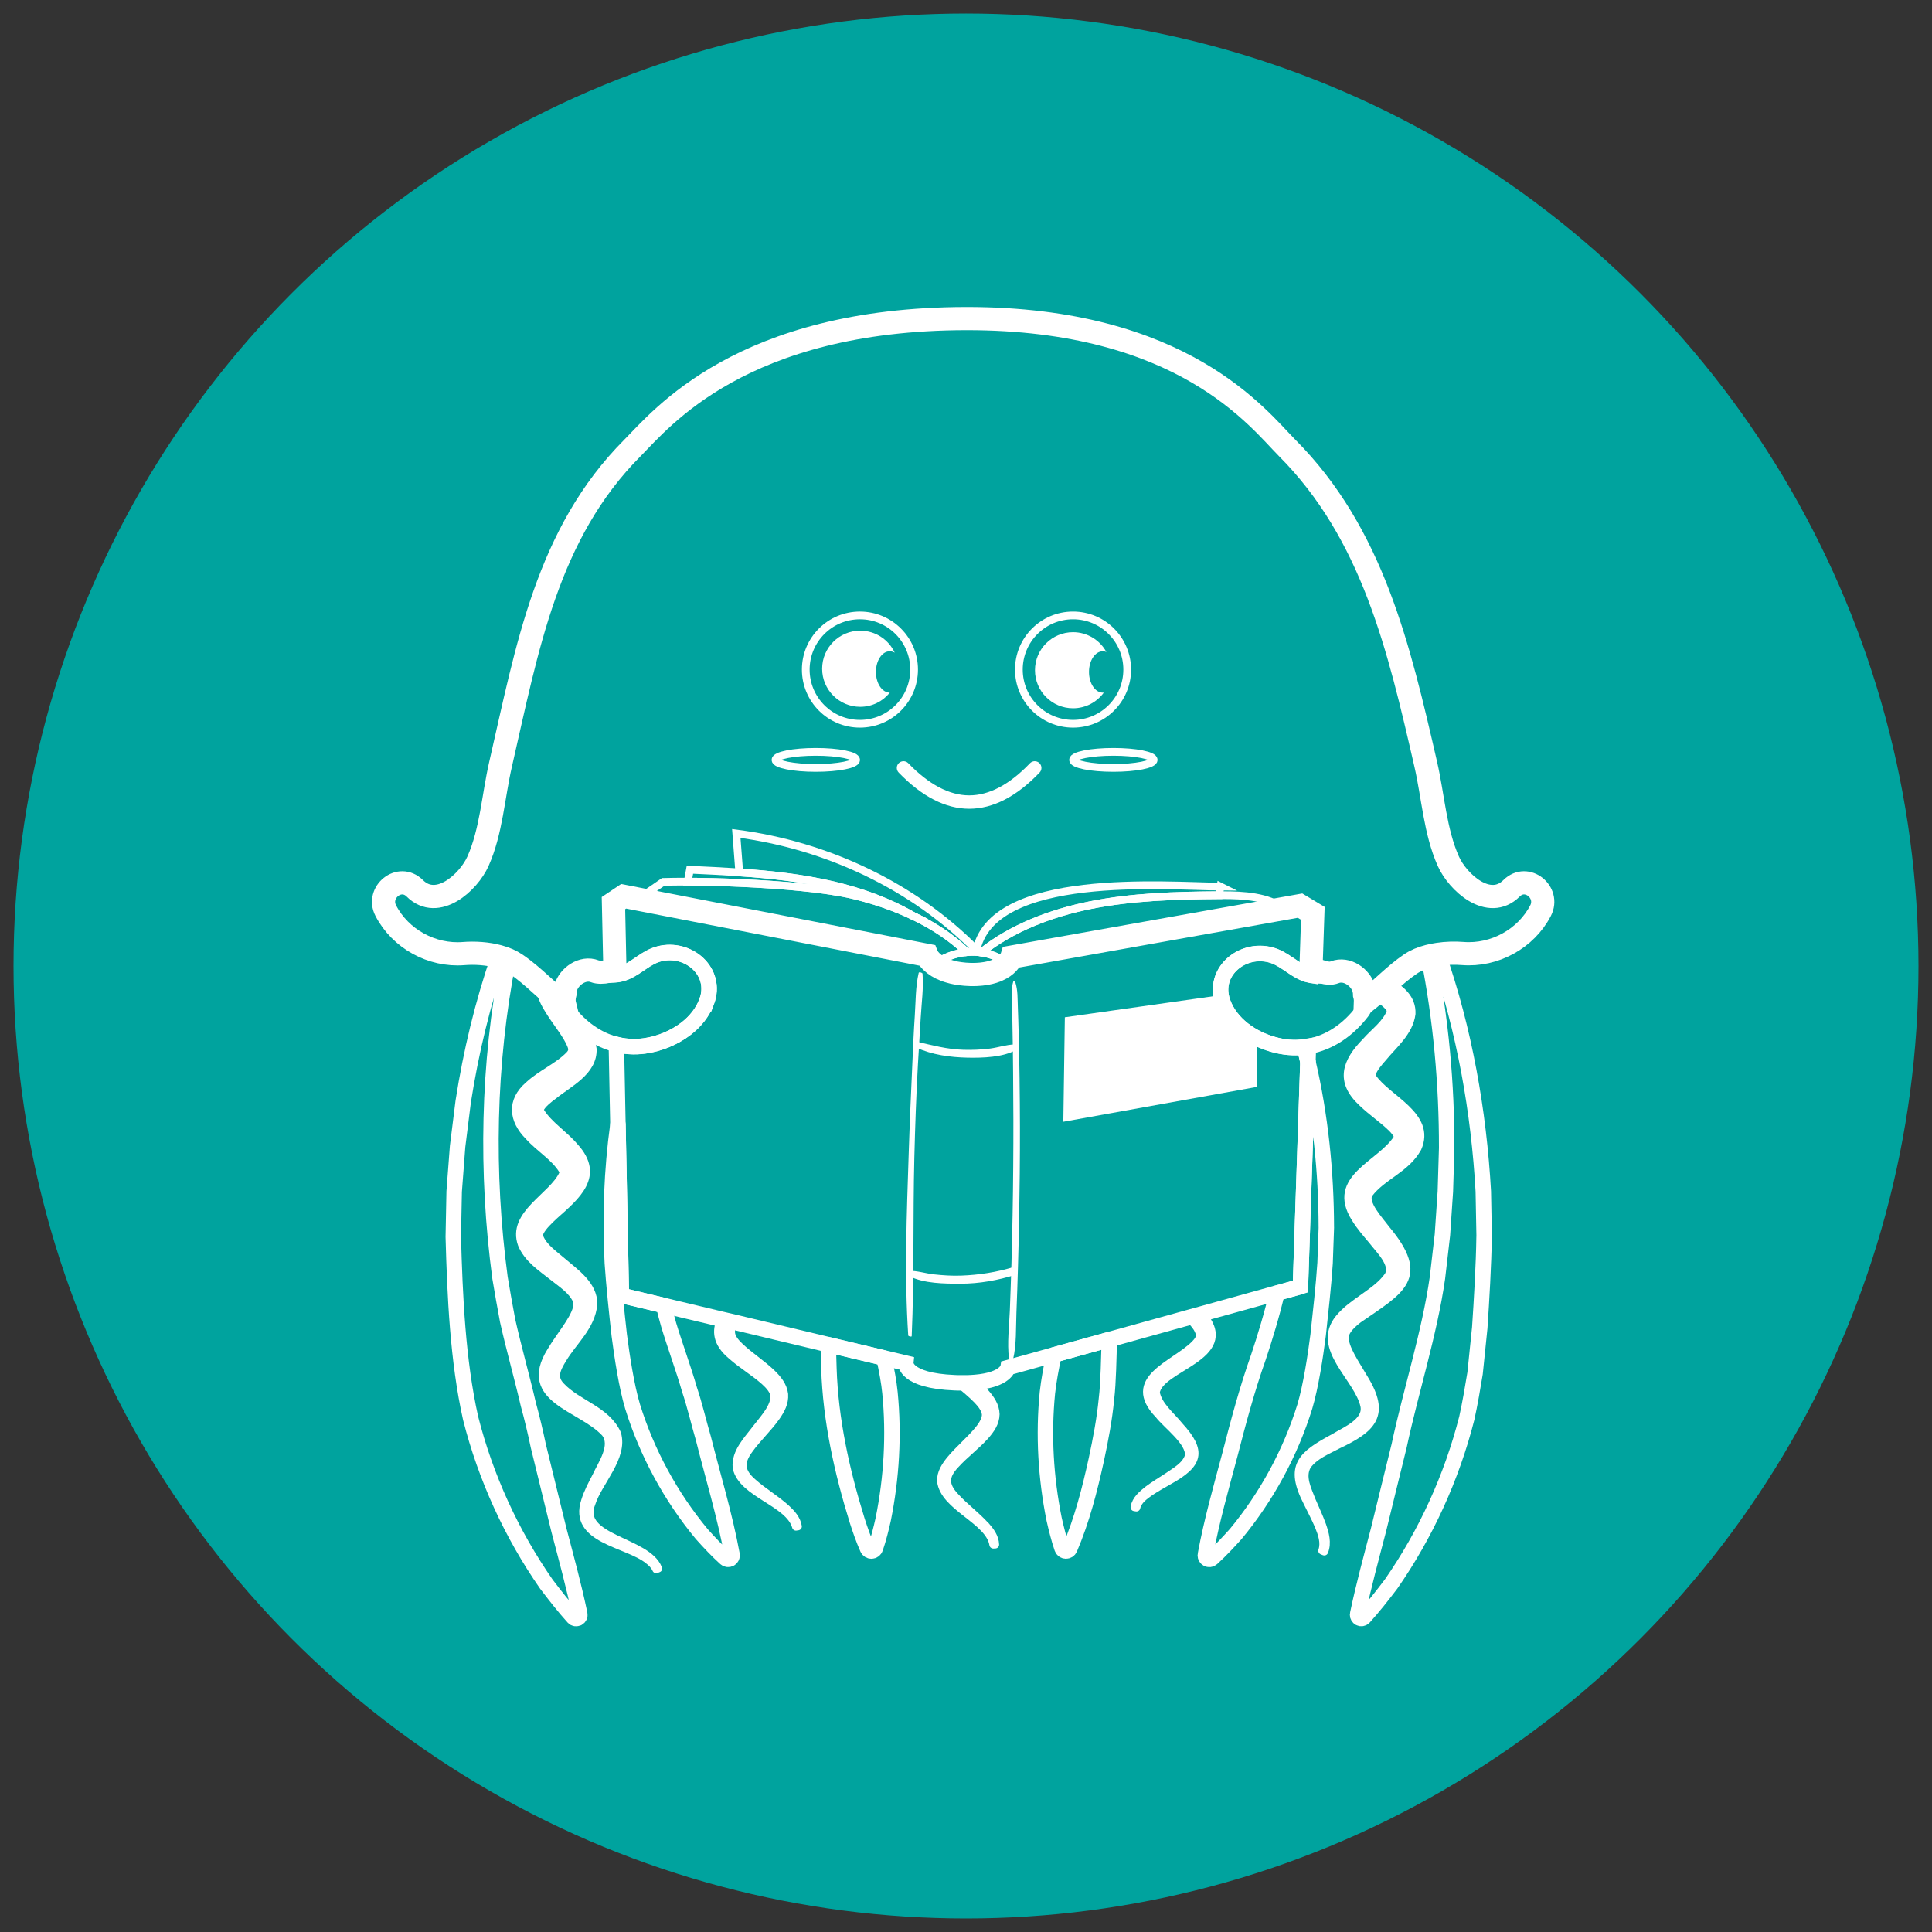 <?xml version="1.0" encoding="UTF-8"?>
<svg id="ICONS_-_blue" data-name="ICONS - blue" xmlns="http://www.w3.org/2000/svg" viewBox="0 0 500 500">
  <rect x="0" y="0" width="500" height="500" fill="#333333" stroke="none"/>
  <defs>
    <style>
      .cls-1 {
        stroke-width: 6px;
      }

      .cls-1, .cls-2, .cls-3, .cls-4, .cls-5 {
        fill: none;
        stroke: #fff;
      }

      .cls-1, .cls-2, .cls-5 {
        stroke-miterlimit: 10;
      }

      .cls-2, .cls-4 {
        stroke-width: 4px;
      }

      .cls-6 {
        fill: #00a39e;
      }

      .cls-3, .cls-4 {
        stroke-linecap: round;
        stroke-linejoin: round;
      }

      .cls-3, .cls-5 {
        stroke-width: 2px;
      }

      .cls-7 {
        fill: #fff;
      }
    </style>
  </defs>
  <circle class="cls-6" cx="250" cy="250" r="246.5"/>
  <g id="Jelly_Icon" data-name="Jelly Icon">
    <path class="cls-4" d="M343.26,317.6l-.33,9.31c-.36,5.55-1.2,13.17-1.8,18.63-.71,5.54-1.87,13.19-3.45,18.5-3.73,11.99-9.88,23.3-17.89,32.97-1.96,2.18-3.96,4.31-6.14,6.3-.33.3-.82.35-1.21.12-.31-.18-.51-.52-.51-.88,0-.07,0-.13.02-.2,1.64-8.82,4.04-17.25,6.33-25.81,2.18-8.47,4.45-16.99,7.37-25.22,1.63-4.84,3.69-11.65,4.81-16.64l6.09-1.69,1.94-58.2c3.26,13.96,4.74,28.61,4.76,42.83Z"/>
    <path class="cls-4" d="M287.1,346.68c-.17,4.65-.22,10.96-.75,15.37-.51,5.29-1.51,10.52-2.63,15.73-1.72,7.83-3.69,15.54-6.86,22.98-.17.4-.57.65-1.02.64h-.02c-.44-.02-.82-.3-.97-.72-.85-2.49-1.47-5-2.04-7.5-2.17-10.77-2.82-21.85-1.74-32.76.36-3.18.97-6.46,1.69-9.77l14.34-3.97Z"/>
    <path class="cls-4" d="M384.08,320.1c-.09,7-.65,16.64-1.12,23.52l-1.21,11.78c-.64,3.89-1.3,7.79-2.15,11.64-3.89,15.28-10.58,29.94-19.57,42.88-2.25,2.97-4.53,5.88-7.02,8.64-.3.33-.77.41-1.16.2-.32-.17-.51-.5-.51-.85,0-.07,0-.13.02-.2,1.55-7.39,3.5-14.51,5.38-21.71,1.73-7.21,3.6-14.59,5.35-21.79,3.06-14.32,7.83-28.95,9.92-43.5l1.29-11.14.76-11.22.34-11.27c.02-16.55-1.48-33.24-4.72-49.6.8-.22,1.63-.38,2.47-.5,6.84,19.55,10.58,40.74,11.73,61.38l.22,11.73Z"/>
    <path class="cls-4" d="M149.56,418.77h-.02c-.39.21-.87.13-1.15-.19-2.49-2.77-4.77-5.68-7.02-8.65-9-12.94-15.69-27.6-19.57-42.88-3.34-14.92-4.07-31.69-4.49-46.95l.23-11.73.89-11.69,1.45-11.6c2-12.8,5.02-25.4,9.21-37.53.86.23,1.68.52,2.46.86-5.27,27.05-5.79,55.11-2.14,82.32.62,3.7,1.26,7.37,1.96,11.04,1.41,6.4,3.91,15.35,5.35,21.64.98,3.57,1.84,7.17,2.6,10.82,1.73,7.19,3.61,14.58,5.34,21.79,1.89,7.2,3.84,14.32,5.39,21.72.09.42-.11.84-.49,1.04Z"/>
    <path class="cls-1" d="M398.7,235.66c-3.78,7.3-11.93,11.76-20.14,11.11-2.01-.16-4.25-.11-6.43.22-.83.12-1.67.29-2.47.5-1.71.44-3.3,1.09-4.62,1.99-2.11,1.44-3.98,3.05-5.8,4.68-1.28,1.14-2.54,2.3-3.84,3.41-.66.57-1.34,1.14-2.03,1.68.02-.59-.05-1.19-.21-1.77,0-.53-.07-1.07-.22-1.63-.81-2.92-4.41-5.45-7.49-4.24-2.07.81-4.08-.55-6.17-.94l.48-14.3-3.31-1.99-4.28.76-70.33,12.55s-.23.72-1.05,1.59c-.56.59-1.4,1.24-2.63,1.78-.12.05-.25.11-.38.16-1.01.4-2.25.71-3.78.87-.2.02-.41.03-.62.05-.2.02-.4.03-.61.04-.3,0-.62.02-.94.02-.21,0-.42,0-.63,0-1-.03-1.91-.1-2.74-.22-.37-.04-.72-.11-1.06-.17-.29-.05-.58-.11-.85-.18-.22-.05-.43-.1-.63-.17-1.83-.5-3.13-1.21-4.04-1.91-1.58-1.18-2.02-2.32-2.02-2.32l-74.67-14.53-3.79-.74-2.64,1.77.35,16.15c.48,1.41-3.47,2.16-5.21,1.48-3.08-1.2-6.68,1.34-7.49,4.25-.15.56-.22,1.1-.22,1.63-.24.92-.29,1.87-.07,2.76-2.2-1.63-4.19-3.46-6.21-5.28-2.01-1.82-4.07-3.63-6.42-5.22-.6-.41-1.26-.76-1.95-1.08-.77-.34-1.6-.62-2.46-.86-2.94-.81-6.26-1-9.11-.77-8.2.65-16.35-3.81-20.13-11.11-2.47-4.75,3.57-9.69,7.5-5.79,5.83,5.8,13.91-1.5,16.37-7.01,3.44-7.72,3.94-16.82,5.82-25.01,6.95-30.29,12.03-59.76,34.16-81.96,7.39-7.42,28.16-33.4,86.44-33.46,56.06-.04,75.58,26.04,82.97,33.46,22.13,22.2,28.95,51.67,35.9,81.96,1.88,8.19,2.38,17.29,5.82,25.01,2.46,5.51,10.54,12.82,16.37,7.01,3.93-3.9,9.96,1.03,7.5,5.79Z"/>
    <path class="cls-4" d="M188.97,403.42h-.02c-.38.23-.87.18-1.19-.11-2.19-1.98-4.19-4.11-6.15-6.3-8.01-9.67-14.16-20.98-17.89-32.97-1.59-5.31-2.74-12.95-3.46-18.5-.61-5.43-1.42-13.11-1.79-18.63-.63-11.82-.19-23.96,1.45-35.88l.89,44.22,10.92,2.6c.42,1.76.87,3.45,1.34,5.07,1.48,4.94,3.99,11.83,5.37,16.7,1.35,3.99,2.39,8.55,3.59,12.62,2.53,10.05,5.53,19.83,7.43,30.11.08.42-.12.85-.49,1.06Z"/>
    <path class="cls-4" d="M228.58,393.19c-.56,2.5-1.18,4.99-2.03,7.48-.15.43-.55.72-.99.74h-.03c-.43,0-.83-.25-1.01-.64-1.07-2.42-1.9-4.83-2.68-7.24-3.97-12.81-6.89-25.99-7.32-39.41-.04-2.03-.1-4.06-.18-6.1l14.45,3.44c.68,3.13,1.28,6.33,1.53,8.96,1.08,10.91.43,21.99-1.74,32.76Z"/>
    <path class="cls-7" d="M170.38,405.93l-.56.23c-.44-.97-1.21-1.77-2.09-2.42-5.52-4.42-19.63-5.24-16.34-15.29.72-2.31,1.82-4.35,2.87-6.37,1.48-3.24,4.92-7.98,2.33-11.23-6.18-6.72-21.79-8.65-14.05-21.13,1.23-2.07,2.61-3.92,3.85-5.76,1.23-1.81,2.41-3.69,2.86-5.38.17-.76.24-1.38-.04-2.08-1.19-2.61-3.91-4.3-6.31-6.22-2.84-2.26-6.3-4.48-7.88-8.25-2.82-7.83,7.95-12.32,10.65-18.16.18-.62.13-.49-.06-1.03-2.15-3.5-5.93-5.58-8.85-8.84-4.06-4.11-4.66-9.08.04-13.13,3.29-3.06,7.67-4.81,10.6-7.88,1.01-1.1.7-1.85,0-3.35-1.5-2.92-3.65-5.35-5.45-8.35-1.62-2.53-2.31-4.71-2.08-6.59,2.19,1.96,4.32,3.94,6.74,5.67,0,0,.02,0,.02.02,2.72,3.35,6.1,6.39,6.77,11.07.25,5.88-6.34,8.94-10.07,12-1.23.89-3.07,2.35-3.55,3.51-.04.17-.04.19-.04.24,0,.08.06.26.18.52,2.07,3.39,6.1,5.84,8.82,9.09,6.82,7.46.4,12.72-5.22,17.71-1.35,1.27-3.01,2.79-3.77,4.31-.25.63-.27.78-.08,1.44,1.09,2.59,3.76,4.36,6.06,6.35,3.18,2.72,7.91,5.93,7.86,10.86-.52,5.82-5.22,9.63-7.91,14.15-1.72,2.76-2.66,4.92-.45,7.14,4.27,4.54,11.76,6.16,14.49,12.23,1.84,6.08-4.84,12.49-6.6,17.99-3.82,9.25,14.4,9.67,17.21,16.9"/>
    <path class="cls-3" d="M170.38,405.93l-.56.23c-.44-.97-1.21-1.77-2.09-2.42-5.52-4.42-19.63-5.24-16.34-15.29.72-2.31,1.82-4.35,2.87-6.37,1.48-3.24,4.92-7.98,2.33-11.23-6.18-6.72-21.79-8.65-14.05-21.13,1.23-2.07,2.61-3.92,3.85-5.76,1.23-1.81,2.41-3.69,2.86-5.38.17-.76.24-1.38-.04-2.08-1.19-2.61-3.91-4.3-6.31-6.22-2.84-2.26-6.3-4.48-7.88-8.25-2.82-7.83,7.95-12.32,10.65-18.16.18-.62.13-.49-.06-1.03-2.15-3.5-5.93-5.58-8.85-8.84-4.06-4.11-4.66-9.08.04-13.13,3.29-3.06,7.67-4.81,10.6-7.88,1.01-1.1.7-1.85,0-3.35-1.5-2.92-3.65-5.35-5.45-8.35-1.62-2.53-2.31-4.71-2.08-6.59,2.19,1.96,4.32,3.94,6.74,5.67,0,0,.02,0,.02.02,2.72,3.35,6.1,6.39,6.77,11.07.25,5.88-6.34,8.94-10.07,12-1.23.89-3.07,2.35-3.55,3.51-.04.17-.04.19-.04.24,0,.08.06.26.18.52,2.07,3.39,6.1,5.84,8.82,9.09,6.82,7.46.4,12.72-5.22,17.71-1.35,1.27-3.01,2.79-3.77,4.31-.25.63-.27.78-.08,1.44,1.09,2.59,3.76,4.36,6.06,6.35,3.18,2.72,7.91,5.93,7.86,10.86-.52,5.82-5.22,9.63-7.91,14.15-1.72,2.76-2.66,4.92-.45,7.14,4.27,4.54,11.76,6.16,14.49,12.23,1.84,6.08-4.84,12.49-6.6,17.99-3.82,9.25,14.4,9.67,17.21,16.9Z"/>
    <path class="cls-7" d="M206.51,395.04l-.52.08c-1.78-6.33-13.96-8.49-15.38-15.3-.36-4.06,2.89-7.2,5.1-10.16,1.84-2.42,4.86-5.53,4.68-8.53-.18-1.23-1.27-2.54-2.53-3.66-2.7-2.41-5.88-4.23-8.66-6.73-3.79-3.21-3.98-6.33-2.63-9.33l3.47.82c-1.44,2.31-1.02,3.93,1.35,6.19,2.57,2.48,5.71,4.44,8.38,7,1.49,1.46,2.92,3.15,3.2,5.41.17,2.27-.91,4.16-2.1,5.87-2.15,3.03-4.87,5.5-6.98,8.45-2.48,3.33-2.22,5.76.95,8.49,2.69,2.41,5.9,4.27,8.62,6.72,1.37,1.26,2.75,2.75,3.05,4.68"/>
    <path class="cls-3" d="M206.51,395.04l-.52.08c-1.78-6.33-13.96-8.49-15.38-15.3-.36-4.06,2.89-7.2,5.1-10.16,1.84-2.42,4.86-5.53,4.68-8.53-.18-1.23-1.27-2.54-2.53-3.66-2.7-2.41-5.88-4.23-8.66-6.73-3.79-3.21-3.98-6.33-2.63-9.33l3.47.82c-1.44,2.31-1.02,3.93,1.35,6.19,2.57,2.48,5.71,4.44,8.38,7,1.49,1.46,2.92,3.15,3.2,5.41.17,2.27-.91,4.16-2.1,5.87-2.15,3.03-4.87,5.5-6.98,8.45-2.48,3.33-2.22,5.76.95,8.49,2.69,2.41,5.9,4.27,8.62,6.72,1.37,1.26,2.75,2.75,3.05,4.68Z"/>
    <path class="cls-7" d="M366.87,297.15c-2.98,5.41-9.1,7.2-12.57,11.79-1.55,2.38,2.8,6.92,4.36,9.08,10.72,12.74,3.77,15.87-7.09,23.4-1.67,1.28-3.19,2.79-3.45,4.17-.3,1.69.67,3.73,1.51,5.34,1.01,1.91,2.26,3.81,3.42,5.81,5.8,9.45,2.13,12.99-6.79,17.2-2.87,1.53-6.07,2.76-7.95,5.4-1.62,2.87.1,6.11,1.21,9.01.88,2.07,1.86,4.13,2.65,6.3.76,2.18,1.48,4.63.56,6.9l-.56-.23c.72-2.1-.08-4.35-.88-6.33-.87-2.06-1.94-4.05-2.94-6.11-4.95-9.55-1.49-12.34,6.9-16.85,2.96-1.83,8.55-4.01,7.84-8.1-1.48-7.28-12.95-15.01-6.52-22.79,3.5-4.27,9.54-6.59,12.62-10.85,1.98-2.97-2.24-6.86-4.11-9.33-1.45-1.73-3.01-3.48-4.36-5.68-6.59-10.43,6.6-13.87,10.89-20.67.18-.51.15-.41-.03-.88-.19-.44-.72-1.14-1.39-1.8-2.39-2.34-5.03-4.03-7.67-6.56-6-5.54-4.18-10.6.95-15.81,2.33-2.64,5.28-4.63,6.41-7.73.03-.18.04-.23,0-.42-.43-1.18-2.39-2.58-3.7-3.38-.25-.16-.5-.31-.75-.47,1.29-1.11,2.55-2.27,3.84-3.41,3.32,1.83,6.22,4.23,6.06,8.21-.59,4.73-4.69,8.03-7.37,11.3-1.07,1.2-2.6,2.99-2.92,4.31-.07.47,0,.44.24.94,3.71,5.47,15.37,9.8,11.6,18.24"/>
    <path class="cls-3" d="M366.87,297.15c-2.98,5.41-9.1,7.2-12.57,11.79-1.55,2.38,2.8,6.92,4.36,9.08,10.72,12.74,3.77,15.87-7.09,23.4-1.67,1.28-3.19,2.79-3.45,4.17-.3,1.69.67,3.73,1.51,5.34,1.01,1.91,2.26,3.81,3.42,5.81,5.8,9.45,2.13,12.99-6.79,17.2-2.87,1.53-6.07,2.76-7.95,5.4-1.62,2.87.1,6.11,1.21,9.01.88,2.07,1.86,4.13,2.65,6.3.76,2.18,1.48,4.63.56,6.9l-.56-.23c.72-2.1-.08-4.35-.88-6.33-.87-2.06-1.94-4.05-2.94-6.11-4.95-9.55-1.49-12.34,6.9-16.85,2.96-1.83,8.55-4.01,7.84-8.1-1.48-7.28-12.95-15.01-6.52-22.79,3.5-4.27,9.54-6.59,12.62-10.85,1.98-2.97-2.24-6.86-4.11-9.33-1.45-1.73-3.01-3.48-4.36-5.68-6.59-10.43,6.6-13.87,10.89-20.67.18-.51.15-.41-.03-.88-.19-.44-.72-1.14-1.39-1.8-2.39-2.34-5.03-4.03-7.67-6.56-6-5.54-4.18-10.6.95-15.81,2.33-2.64,5.28-4.63,6.41-7.73.03-.18.04-.23,0-.42-.43-1.18-2.39-2.58-3.7-3.38-.25-.16-.5-.31-.75-.47,1.29-1.11,2.55-2.27,3.84-3.41,3.32,1.83,6.22,4.23,6.06,8.21-.59,4.73-4.69,8.03-7.37,11.3-1.07,1.2-2.6,2.99-2.92,4.31-.07.47,0,.44.24.94,3.71,5.47,15.37,9.8,11.6,18.24Z"/>
    <path class="cls-7" d="M299.15,360.37c.57,3.38,3.95,5.99,6.06,8.63,6.14,6.69,5.06,9.92-2.68,14.21-1.66.96-3.33,1.87-4.89,2.92-1.46,1.03-3.13,2.21-3.53,4.03l-.52-.08c.35-2.05,2.06-3.41,3.57-4.61,1.56-1.16,3.2-2.15,4.8-3.19,2.13-1.48,4.91-2.93,5.68-5.47.45-3.58-5.59-7.91-7.79-10.71-8.8-9.19,3.77-12.74,9.27-18.11.8-.83,1.41-1.54,1.39-2.55-.3-1.7-1.59-3.01-2.96-4.43l3.58-.99c.15.17.29.34.42.51,8.49,10.72-11.55,13.29-12.4,19.84"/>
    <path class="cls-3" d="M299.15,360.37c.57,3.38,3.95,5.99,6.06,8.63,6.14,6.69,5.06,9.92-2.68,14.21-1.66.96-3.33,1.87-4.89,2.92-1.46,1.03-3.13,2.21-3.53,4.03l-.52-.08c.35-2.05,2.06-3.41,3.57-4.61,1.56-1.16,3.2-2.15,4.8-3.19,2.13-1.48,4.91-2.93,5.68-5.47.45-3.58-5.59-7.91-7.79-10.71-8.8-9.19,3.77-12.74,9.27-18.11.8-.83,1.41-1.54,1.39-2.55-.3-1.7-1.59-3.01-2.96-4.43l3.58-.99c.15.17.29.34.42.51,8.49,10.72-11.55,13.29-12.4,19.84Z"/>
    <path class="cls-7" d="M255.09,394.83c1.21,1.37,2.42,2.98,2.48,4.91l-.52.02c-1-6.33-12.87-9.76-13.54-16.52-.04-2.1,1.13-3.86,2.35-5.39,2.3-2.79,5.15-5.09,7.38-7.82,1.07-1.29,1.93-2.78,1.87-3.97-.07-1.19-1.03-2.56-2.19-3.75-1.54-1.59-3.28-2.97-4.98-4.42,1.67.04,3.13,0,4.39-.1h0c.91.84,1.8,1.7,2.64,2.63,1.36,1.55,2.66,3.32,2.72,5.59-.04,2.26-1.32,4-2.67,5.55-2.45,2.73-5.37,4.84-7.77,7.5-2.82,2.98-2.82,5.34.04,8.34,2.39,2.62,5.35,4.77,7.77,7.44"/>
    <path class="cls-3" d="M255.09,394.83c1.21,1.37,2.42,2.98,2.48,4.91l-.52.02c-1-6.33-12.87-9.76-13.54-16.52-.04-2.1,1.13-3.86,2.35-5.39,2.3-2.79,5.15-5.09,7.38-7.82,1.07-1.29,1.93-2.78,1.87-3.97-.07-1.19-1.03-2.56-2.19-3.75-1.54-1.59-3.28-2.97-4.98-4.42,1.67.04,3.13,0,4.39-.1h0c.91.84,1.8,1.7,2.64,2.63,1.36,1.55,2.66,3.32,2.72,5.59-.04,2.26-1.32,4-2.67,5.55-2.45,2.73-5.37,4.84-7.77,7.5-2.82,2.98-2.82,5.34.04,8.34,2.39,2.62,5.35,4.77,7.77,7.44Z"/>
    <path class="cls-5" d="M298.58,196.66c0,1.15-4.67,2.08-10.44,2.08s-10.44-.93-10.44-2.08,4.67-2.08,10.44-2.08,10.44.93,10.44,2.08Z"/>
    <path class="cls-5" d="M221.57,196.66c0,1.15-4.67,2.08-10.44,2.08s-10.44-.93-10.44-2.08,4.67-2.08,10.44-2.08,10.44.93,10.44,2.08Z"/>
    <path class="cls-5" d="M252.46,245.62l-.86.7c-.48,0-.95.03-1.43.08-3.92-3.76-8.57-6.8-13.65-9.25,0,0-.02,0-.03,0-6.3-3.69-13.46-6.3-20.75-8.02-7.98-1.88-16.18-2.79-24.42-3.35-.26-3.35-.52-6.72-.77-10.07,23.67,3.04,46.02,13.83,61.92,29.92Z"/>
    <path class="cls-5" d="M236.49,237.14c-4.93-2.39-10.24-4.18-15.64-5.48-6.92-1.66-18.51-2.67-29.33-3.15-4.83-.22-9.5-.32-13.54-.34.19-1.03.38-2.06.57-3.09,4.25.2,8.51.4,12.76.69,8.24.56,16.44,1.47,24.42,3.35,7.3,1.72,14.46,4.33,20.75,8.02Z"/>
    <path class="cls-5" d="M315.86,229.45c-.13.74-.26,1.48-.38,2.23h0c-11.18.08-22.45.39-33.35,2.59-10.27,2.07-20.32,5.93-28.17,12.22-.24-.04-.46-.06-.69-.09-.22-.02-.43-.03-.65-.05,3.68-21,49.6-16.97,63.26-16.89Z"/>
    <path class="cls-5" d="M250.17,246.4c-3.02.28-5.94,1.39-8.28,3.13-1.58-1.18-2.02-2.32-2.02-2.32l-74.67-14.53c2.92-2,6.44-4.44,6.44-4.44,1.83-.05,3.98-.08,6.34-.07,4.04.02,8.71.12,13.54.34,10.82.48,22.41,1.49,29.33,3.15,5.41,1.3,10.72,3.1,15.64,5.48,0,0,.02,0,.03,0,5.08,2.45,9.73,5.49,13.65,9.25Z"/>
    <path class="cls-5" d="M332.19,235.14l-70.33,12.55s-.23.72-1.05,1.59c-1.99-1.42-4.37-2.41-6.87-2.79,7.85-6.28,17.9-10.14,28.17-12.22,10.91-2.2,22.17-2.51,33.35-2.59h0c.27,0,.55,0,.82,0,5.54-.03,11.92.38,15.9,3.46Z"/>
    <path class="cls-5" d="M260.81,249.27c-.56.59-1.4,1.24-2.63,1.78-.12.05-.25.1-.38.16-1.01.4-2.25.71-3.78.87-.2.02-.41.03-.63.05-.2.02-.4.03-.61.04-.3,0-.62.02-.94.02-.21,0-.42,0-.63,0-1-.03-1.91-.1-2.74-.22-.37-.04-.72-.11-1.06-.17-.3-.05-.58-.11-.85-.18-.22-.05-.43-.1-.63-.16-1.83-.5-3.13-1.21-4.04-1.91,2.33-1.74,5.26-2.85,8.28-3.13.48-.05.95-.08,1.43-.08.33,0,.67,0,1,.03.22.02.43.04.65.05.24.03.46.05.69.09,2.5.37,4.88,1.36,6.87,2.79Z"/>
    <path class="cls-2" d="M315.99,257.54c.09.63.26,1.26.5,1.91,1,2.75,2.88,5.08,5.19,6.92,1.13.89,2.35,1.66,3.65,2.31,2.6,1.3,5.46,2.11,8.17,2.36.36.04.71.05,1.08.06,1.01.04,2.01,0,2.98-.13.34,1.25.65,2.52.93,3.78l-1.94,58.2-6.09,1.69-19.32,5.36-3.58.99-20.46,5.68-14.34,3.97-11.9,3.3s-.54,3.17-8.5,3.83h-.01c-1.25.11-2.72.15-4.39.11-.29,0-.59-.01-.89-.03-13.05-.54-12.64-5.07-12.64-5.07l-5.63-1.34-14.46-3.44-24.3-5.81-3.47-.81-14.84-3.54-10.92-2.6-.89-44.23-.41-20.72c1.4.35,2.87.55,4.37.56.65.01,1.33-.01,2-.08.33-.03.64-.06.96-.11,3.74-.51,7.63-2.08,10.74-4.48,2.38-1.86,4.29-4.22,5.32-7.01,2.85-7.75-4.79-14.28-12.31-12.33-3.34.86-5.54,3.4-8.61,4.73-.95.4-1.89.63-2.83.69l-.38-18.57,2.64-1.78,3.79.74,74.66,14.54s.45,1.13,2.03,2.31c.91.69,2.21,1.4,4.04,1.9.2.06.41.11.64.16.26.08.55.14.85.19.34.06.68.13,1.05.16.84.13,1.75.19,2.74.21.23.01.43.01.64.01.33,0,.64-.01.94-.01.21-.01.4-.03.6-.04.23-.01.43-.04.63-.05,1.54-.16,2.78-.48,3.79-.88.13-.05.25-.1.38-.15,1.24-.54,2.06-1.19,2.63-1.78.83-.86,1.05-1.59,1.05-1.59l70.33-12.55,4.28-.76,3.3,1.99-.54,16.07c-.6-.11-1.23-.3-1.83-.56-3.08-1.33-5.27-3.87-8.62-4.73-6.88-1.79-13.88,3.54-12.8,10.41Z"/>
    <path class="cls-2" d="M338.62,270.84l-.13,3.93c-.29-1.27-.6-2.53-.93-3.77.36-.04.71-.1,1.06-.16Z"/>
    <path class="cls-7" d="M238.74,251.97c-.02-.25-.91-.49-.98-.21-.84,3.63-.77,7.53-1.02,11.23-.27,4.04-.44,8.09-.62,12.13-.35,7.81-.7,15.62-.95,23.44-.51,15.63-1.14,31.44-.12,47.05.02.25.89.43.9.19.67-15.35.3-30.76.68-46.12.2-8.06.48-16.12.93-24.17.22-4.04.5-8.07.72-12.11.21-3.77.77-7.67.47-11.44"/>
    <path class="cls-7" d="M263.87,279.44c-.06-4.07-.14-8.14-.25-12.2-.06-2.17-.11-4.34-.2-6.51-.1-2.18.03-4.47-.68-6.58-.04-.12-.46-.27-.51-.11-.5,1.58-.33,3.21-.31,4.84.03,2.16.06,4.33.1,6.49.08,4.06.14,8.13.17,12.19.08,8.13.1,16.26.03,24.39-.06,8.37-.22,16.73-.46,25.1-.12,4.07-.26,8.13-.42,12.19-.16,4.04-.72,8.32-.22,12.34.04.27.98.54,1.06.23.92-3.87.71-8.15.87-12.1.16-4.06.3-8.13.41-12.19.23-7.89.37-15.79.45-23.69.08-8.13.07-16.27-.05-24.4"/>
    <path class="cls-7" d="M325.33,268.69v12.59l-50.14,9.03.39-27.04,40.41-5.73c.1.63.27,1.27.5,1.92,1.01,2.75,2.87,5.08,5.2,6.92,1.12.89,2.35,1.67,3.64,2.32"/>
    <path class="cls-7" d="M262.45,270.3c-2.05.07-4.15.79-6.2,1.06-2.29.3-4.61.39-6.93.32-4.26-.12-8.16-1.2-12.25-2.14-.68-.15-.3,1.4.11,1.59,4.03,1.86,8.74,2.49,13.23,2.59,3.84.08,9.27-.08,12.57-2.03.43-.26-.02-1.41-.52-1.39"/>
    <path class="cls-7" d="M262.29,327.92c-4.39,1.33-8.9,2.04-13.53,2.21-2.38.09-4.76-.07-7.13-.33-2.11-.24-4.31-.97-6.42-.92-.55.01-.07,1.28.21,1.43,3.7,1.87,8.99,1.91,13.14,1.91,4.88,0,9.71-.87,14.31-2.32.74-.24.12-2.19-.59-1.98"/>
    <path class="cls-2" d="M353.38,259.24c-.03.93-.31,1.84-.89,2.6-3.5,4.59-8.31,8-13.86,8.98h0c-.35.08-.7.13-1.06.16-.96.13-1.96.16-2.98.13-.36-.01-.71-.03-1.08-.06-2.72-.25-5.57-1.06-8.17-2.36-1.3-.65-2.53-1.43-3.65-2.31-2.31-1.84-4.19-4.17-5.19-6.92-.24-.65-.41-1.29-.5-1.91-1.08-6.87,5.92-12.2,12.8-10.41,3.35.86,5.54,3.4,8.62,4.73.6.26,1.23.45,1.83.56,2.09.39,4.17-.01,6.23-.83,3.08-1.2,6.68,1.33,7.48,4.24.15.58.23,1.11.23,1.64.15.58.23,1.18.2,1.76Z"/>
    <circle class="cls-5" cx="222.55" cy="173.29" r="14.02"/>
    <path class="cls-7" d="M230.25,179.26h.03c-1.81,2.24-4.56,3.66-7.66,3.66-5.44,0-9.85-4.41-9.85-9.85s4.41-9.85,9.85-9.85c3.96,0,7.37,2.32,8.93,5.69-.4-.23-.83-.36-1.29-.36-1.97,0-3.57,2.39-3.57,5.35s1.6,5.35,3.57,5.35"/>
    <circle class="cls-5" cx="277.7" cy="173.29" r="14.02"/>
    <path class="cls-7" d="M285.41,179.26c.09,0,.17,0,.26-.02-1.8,2.46-4.69,4.06-7.97,4.06-5.44,0-9.85-4.41-9.85-9.85s4.41-9.84,9.85-9.84c3.72,0,6.97,2.07,8.63,5.13-.3-.13-.61-.19-.93-.19-1.97,0-3.57,2.39-3.57,5.35s1.6,5.35,3.57,5.35"/>
    <path class="cls-7" d="M250.85,209.31c-6.13,0-12.27-3.15-18.27-9.37-.67-.69-.65-1.79.04-2.45.69-.66,1.79-.65,2.45.04,5.32,5.51,10.63,8.31,15.77,8.31h.03c5.14-.01,10.41-2.8,15.67-8.3.66-.69,1.76-.72,2.45-.05.69.66.72,1.76.05,2.45-5.94,6.21-12.05,9.36-18.17,9.37h-.04Z"/>
    <path class="cls-2" d="M182.89,259.2c-1.02,2.79-2.93,5.15-5.31,7-3.11,2.41-7,3.97-10.74,4.49-.32.04-.64.09-.96.11-.68.06-1.35.09-2,.08-1.5-.02-2.96-.22-4.36-.56-5.02-1.25-9.38-4.48-12.62-8.72-.37-.49-.62-1.04-.75-1.61-.22-.88-.17-1.84.07-2.76,0-.53.07-1.07.22-1.63.81-2.91,4.41-5.45,7.49-4.25,1.74.68,3.47,1.08,5.23.95.94-.07,1.88-.29,2.83-.69,3.07-1.32,5.27-3.86,8.62-4.73,7.51-1.95,15.16,4.58,12.3,12.33Z"/>
  </g>
</svg>